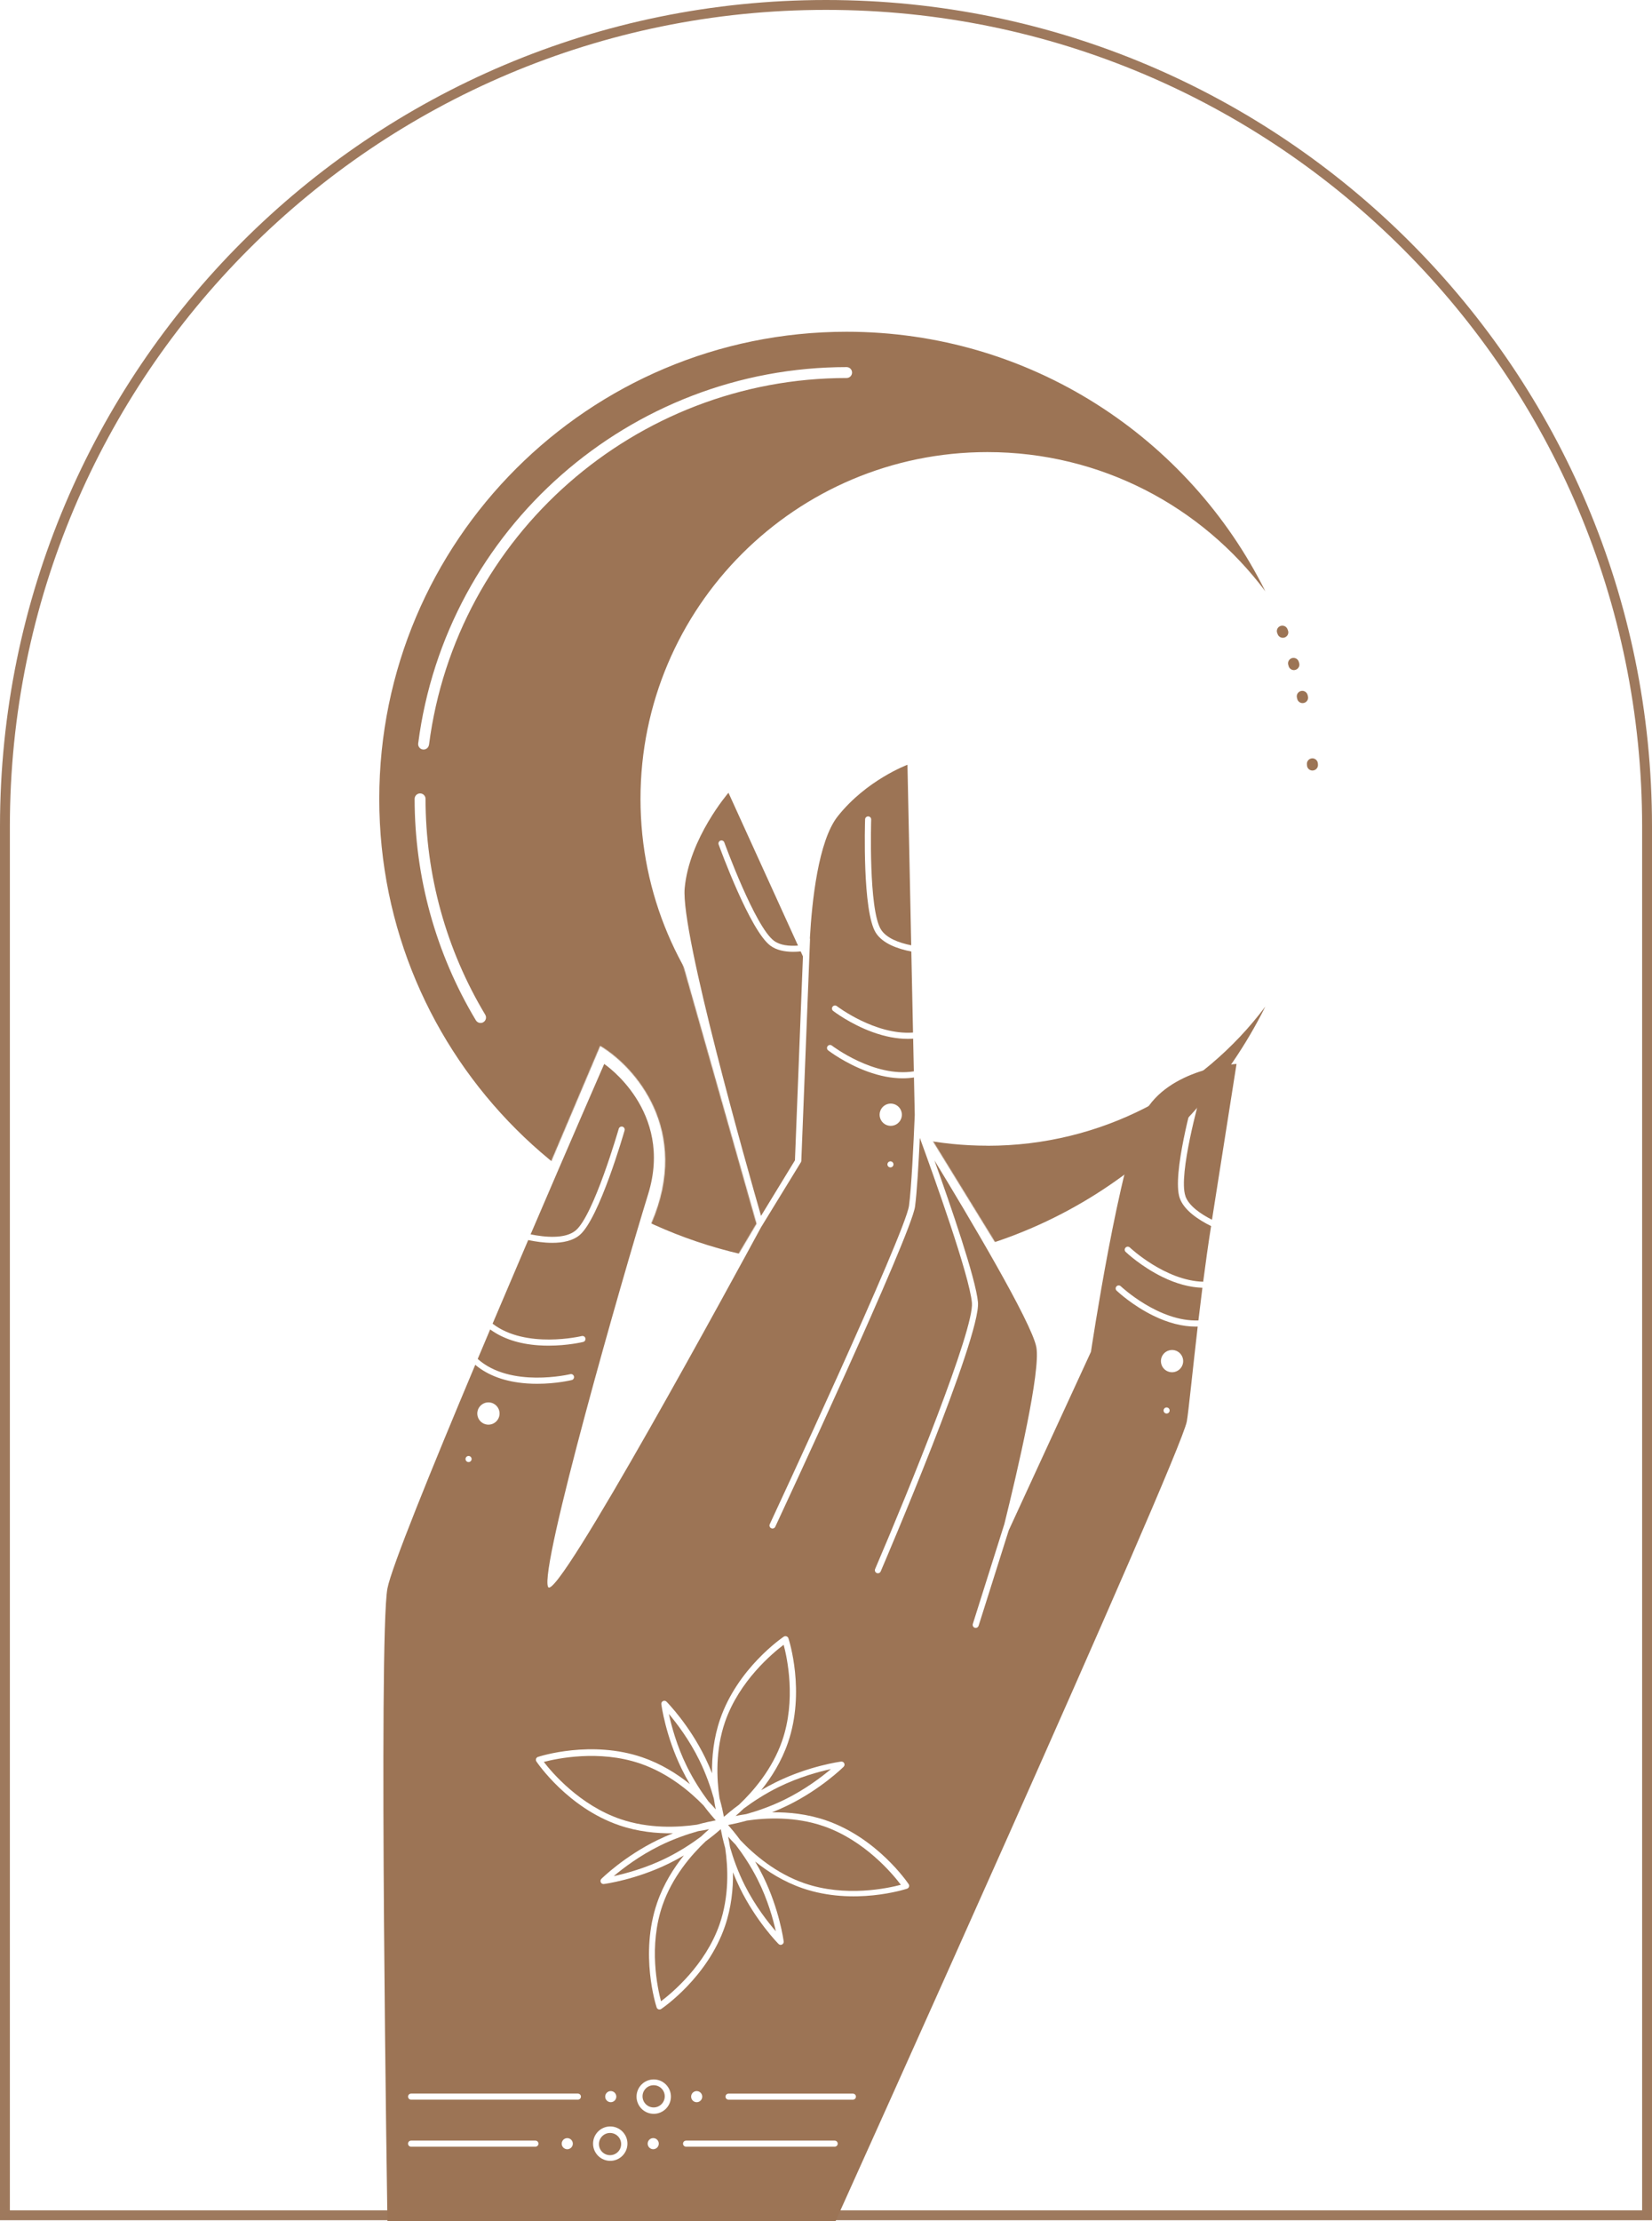 <svg width="2008" height="2698" viewBox="0 0 2008 2698" fill="none" xmlns="http://www.w3.org/2000/svg">
<path d="M6 1004C6 452.82 452.82 6 1004 6C1555.18 6 2002 452.82 2002 1004V2691H6V1004Z" stroke="#9E795D" stroke-width="12"/>
<path d="M975.976 1161.81L966.255 1409.5L925.036 1477C909.157 1421.88 827.261 1133.95 832.216 1079.04C837.713 1018.26 885.445 963 885.445 963L969.983 1148.65C958.941 1149.48 948.229 1148.27 940.844 1142.87C917.792 1126.01 880.773 1024.32 880.395 1023.33C879.711 1021.41 877.611 1020.44 875.7 1021.13C873.789 1021.84 872.822 1023.94 873.506 1025.84C875.063 1030.1 911.682 1130.68 936.527 1148.84C943.935 1154.26 953.774 1156.2 964.014 1156.2C967.058 1156.2 970.148 1156.04 973.239 1155.73L976 1161.84L975.976 1161.81Z" fill="#9C7455"/>
<path d="M741.5 2618C748.956 2618 755 2611.96 755 2604.5C755 2597.04 748.956 2591 741.5 2591C734.044 2591 728 2597.04 728 2604.5C728 2611.96 734.044 2618 741.5 2618Z" fill="#9C7455"/>
<path d="M794.5 2533C787.052 2533 781 2539.05 781 2546.5C781 2553.95 787.052 2560 794.5 2560C801.947 2560 808 2553.95 808 2546.5C808 2539.05 801.947 2533 794.5 2533Z" fill="#9C7455"/>
<path d="M885.024 2231C885.846 2234.82 886.667 2239.2 887.392 2244.03C891.184 2257.25 896.909 2273.61 905.316 2290.27C917.853 2315.11 933.434 2334.96 943 2346C939.884 2331.89 933.313 2307.75 920.776 2282.93C912.37 2266.27 902.61 2251.88 894.18 2240.87C890.677 2237.33 887.609 2234 885 2231.02L885.024 2231Z" fill="#9C7455"/>
<path d="M862 2222C858.147 2222.81 853.726 2223.61 848.856 2224.33C835.524 2228.06 819.023 2233.69 802.215 2241.95C777.157 2254.28 757.134 2269.6 746 2279C760.231 2275.94 784.58 2269.48 809.615 2257.17C826.422 2248.91 840.937 2239.31 852.048 2231.03C855.617 2227.58 858.974 2224.57 861.976 2222H862Z" fill="#9C7455"/>
<path d="M894 2205.98C897.853 2205.17 902.274 2204.36 907.144 2203.65C920.476 2199.92 936.977 2194.3 953.785 2186.03C978.843 2173.71 998.866 2158.4 1010 2149C995.769 2152.06 971.42 2158.52 946.385 2170.84C929.578 2179.1 915.063 2188.69 903.952 2196.98C900.383 2200.4 897.026 2203.41 894.024 2206L894 2205.98Z" fill="#9C7455"/>
<path d="M857.685 2236.76C840.222 2253.29 817.256 2279.92 805.367 2314.14C788.071 2363.89 799.219 2415.18 803.453 2431C816.634 2421.08 857.326 2387.34 874.622 2337.59C886.511 2303.39 884.981 2268.52 881.464 2244.9C878.761 2235.22 877.062 2227.27 876.081 2222C872.063 2225.54 865.795 2230.78 857.661 2236.76H857.685Z" fill="#9C7455"/>
<path d="M1440.79 1452.86C1444.93 1464.75 1459.2 1474.58 1473.17 1481.69C1488.62 1383.92 1503 1292.4 1503 1292.4C1503 1292.4 1420.06 1297.51 1390.56 1352.79C1361.07 1408.07 1326.05 1642.1 1326.05 1642.1L1226.07 1859.08L1189.49 1974.9C1189 1976.46 1187.55 1977.48 1185.99 1977.48C1185.61 1977.48 1185.25 1977.43 1184.87 1977.32C1182.93 1976.7 1181.87 1974.64 1182.46 1972.7L1220.81 1851.27C1237 1785.87 1265 1665.72 1259.69 1636.59C1254.24 1606.58 1176.04 1475.58 1135.81 1409.57C1155.76 1465.2 1186.2 1553.59 1188.71 1581.9C1192.43 1623.8 1075.45 1897.29 1070.47 1908.91C1069.88 1910.31 1068.5 1911.14 1067.08 1911.14C1066.61 1911.14 1066.11 1911.05 1065.64 1910.83C1063.77 1910.03 1062.89 1907.87 1063.69 1906C1105.65 1808.14 1184.24 1614.61 1181.37 1582.54C1178.43 1549.59 1134.65 1427.59 1118.04 1382.23C1116.55 1413.59 1114.51 1448.72 1112.21 1465.7C1107.59 1499.95 949.076 1840.18 942.324 1854.65C941.708 1856 940.358 1856.78 938.984 1856.78C938.463 1856.78 937.942 1856.67 937.42 1856.43C935.573 1855.58 934.767 1853.37 935.644 1851.53C937.302 1848 1100.42 1497.84 1104.89 1464.7C1107.83 1442.99 1110.41 1389.55 1111.88 1354.36L1110.93 1308.86C1106.5 1309.54 1101.93 1309.88 1097.22 1309.88C1083.9 1309.88 1069.59 1307.15 1054.55 1301.68C1027.3 1291.78 1007.48 1276.6 1006.65 1275.96C1005.04 1274.7 1004.73 1272.41 1005.98 1270.8C1007.21 1269.19 1009.54 1268.88 1011.15 1270.13C1011.79 1270.61 1062.7 1309.24 1110.77 1301.42L1109.94 1261.7C1107.74 1261.87 1105.51 1261.94 1103.26 1261.94C1089.94 1261.94 1075.63 1259.21 1060.59 1253.74C1033.35 1243.84 1013.52 1228.66 1012.69 1228.02C1011.08 1226.77 1010.77 1224.47 1012.02 1222.86C1013.26 1221.25 1015.58 1220.94 1017.19 1222.2C1017.78 1222.65 1063.91 1257.63 1109.77 1254.29L1107.71 1155.85C1090.89 1152.61 1072.72 1146.07 1064.5 1133C1048.11 1106.87 1051.35 999.818 1051.52 995.27C1051.59 993.233 1053.32 991.67 1055.33 991.694C1057.37 991.765 1058.96 993.47 1058.91 995.507C1058.86 996.597 1055.57 1104.84 1070.78 1129.09C1077.44 1139.7 1092.76 1145.31 1107.59 1148.3L1103.02 929C1103.02 929 1053.25 947.427 1018.23 991.646C994.564 1021.54 986.888 1095.17 984.4 1139.8C984.518 1140.2 984.613 1140.62 984.59 1141.05L974 1410.09C974 1410.73 973.786 1411.34 973.455 1411.86L925.03 1490.85C897.122 1542.41 676.557 1948.44 666.204 1927.74C655.14 1905.62 756.515 1551.84 787.858 1450.47C819.201 1349.12 734.411 1292.42 734.411 1292.42C734.411 1292.42 694.065 1384.77 644.953 1499.43C662.65 1503 687.099 1505.3 699.798 1494.64C721.712 1476.24 751.776 1372.19 752.084 1371.15C752.653 1369.18 754.69 1368.07 756.657 1368.61C758.623 1369.18 759.737 1371.22 759.192 1373.16C757.936 1377.54 728.203 1480.43 704.56 1500.28C696.102 1507.38 683.783 1509.73 671.25 1509.73C661.015 1509.73 650.615 1508.17 642.015 1506.37C628.013 1539.08 613.349 1573.47 598.731 1607.95C639.22 1639.03 706.289 1623.18 707.095 1622.97C709.061 1622.47 711.075 1623.7 711.549 1625.67C712.023 1627.63 710.814 1629.65 708.848 1630.12C707.971 1630.33 690.085 1634.64 666.82 1634.64C662.887 1634.64 658.812 1634.53 654.642 1634.24C630.785 1632.61 610.956 1626.02 595.794 1614.91C590.724 1626.9 585.677 1638.86 580.655 1650.77C620.527 1686.44 692.383 1669.46 693.188 1669.27C695.154 1668.77 697.168 1670 697.642 1671.97C698.116 1673.94 696.908 1675.95 694.941 1676.42C694.065 1676.64 676.178 1680.95 652.913 1680.95C648.98 1680.95 644.905 1680.83 640.736 1680.54C614.604 1678.74 593.282 1671.02 577.67 1657.9C523.772 1786.06 475.608 1904.56 470.917 1929.59C459.853 1988.57 470.917 2698 470.917 2698H1015.7C1015.7 2698 1435.22 1768.96 1442.59 1726.59C1444.74 1714.2 1449.27 1667.66 1455.81 1611.41C1455.03 1611.41 1454.24 1611.48 1453.44 1611.48C1437.38 1611.48 1420.13 1607.12 1402.19 1598.38C1376.13 1585.69 1357.99 1568.54 1357.23 1567.8C1355.76 1566.41 1355.69 1564.06 1357.11 1562.59C1358.51 1561.13 1360.85 1561.08 1362.32 1562.48C1362.89 1563.02 1408.59 1605.82 1456.66 1604.02C1458.18 1591.13 1459.79 1577.8 1461.52 1564.32C1446.28 1563.83 1430.05 1559.54 1413.21 1551.32C1387.15 1538.63 1369 1521.48 1368.24 1520.74C1366.78 1519.35 1366.7 1517 1368.13 1515.53C1369.52 1514.06 1371.87 1514.02 1373.34 1515.41C1373.88 1515.93 1416.36 1555.73 1462.46 1556.98C1465.4 1534.31 1468.62 1511.32 1472.08 1489.36C1456.21 1481.52 1439.08 1470.01 1433.94 1455.3C1424.13 1427.21 1450.76 1333.04 1451.9 1329.04C1452.47 1327.07 1454.5 1325.93 1456.45 1326.5C1458.41 1327.07 1459.55 1329.11 1458.98 1331.05C1458.7 1332 1431.83 1426.95 1440.88 1452.86H1440.79ZM1085.7 1415.91C1084.87 1417.78 1082.69 1418.61 1080.85 1417.78C1078.98 1416.96 1078.15 1414.78 1078.98 1412.93C1079.8 1411.08 1081.98 1410.23 1083.83 1411.06C1085.7 1411.89 1086.53 1414.07 1085.7 1415.91ZM1070.33 1348.63C1073.36 1341.83 1081.34 1338.72 1088.17 1341.76C1091.46 1343.22 1094 1345.88 1095.3 1349.24C1096.6 1352.6 1096.51 1356.28 1095.04 1359.59C1092.81 1364.64 1087.84 1367.62 1082.67 1367.62C1080.85 1367.62 1079 1367.24 1077.22 1366.46C1073.93 1364.99 1071.39 1362.34 1070.09 1358.98C1068.79 1355.61 1068.88 1351.94 1070.35 1348.63H1070.33ZM593.685 1703.54C601.148 1703.54 607.213 1709.61 607.213 1717.07C607.213 1724.53 601.148 1730.59 593.685 1730.59C586.222 1730.59 580.157 1724.53 580.157 1717.07C580.157 1709.61 586.222 1703.54 593.685 1703.54ZM569.544 1768.65C571.581 1768.65 573.24 1770.31 573.24 1772.35C573.24 1774.38 571.581 1776.04 569.544 1776.04C567.506 1776.04 565.848 1774.38 565.848 1772.35C565.848 1770.31 567.506 1768.65 569.544 1768.65ZM650.805 2607.69H499.655C497.617 2607.69 495.959 2606.03 495.959 2603.99C495.959 2601.96 497.617 2600.3 499.655 2600.3H650.805C652.842 2600.3 654.5 2601.96 654.5 2603.99C654.5 2606.03 652.842 2607.69 650.805 2607.69ZM689.516 2610.77C685.773 2610.77 682.764 2607.74 682.764 2604.02C682.764 2600.3 685.796 2597.27 689.516 2597.27C693.235 2597.27 696.268 2600.3 696.268 2604.02C696.268 2607.74 693.235 2610.77 689.516 2610.77ZM702.427 2550.56H499.678C497.641 2550.56 495.983 2548.9 495.983 2546.87C495.983 2544.83 497.641 2543.17 499.678 2543.17H702.427C704.465 2543.17 706.123 2544.83 706.123 2546.87C706.123 2548.9 704.465 2550.56 702.427 2550.56ZM741.755 2624.88C730.241 2624.88 720.859 2615.51 720.859 2603.99C720.859 2592.48 730.241 2583.1 741.755 2583.1C753.269 2583.1 762.651 2592.48 762.651 2603.99C762.651 2615.51 753.269 2624.88 741.755 2624.88ZM735.619 2546.87C735.619 2543.12 738.651 2540.12 742.371 2540.12C746.091 2540.12 749.123 2543.15 749.123 2546.87C749.123 2550.59 746.091 2553.62 742.371 2553.62C738.651 2553.62 735.619 2550.59 735.619 2546.87ZM793.994 2610.74C790.251 2610.74 787.242 2607.71 787.242 2603.99C787.242 2600.28 790.274 2597.24 793.994 2597.24C797.713 2597.24 800.746 2600.28 800.746 2603.99C800.746 2607.71 797.713 2610.74 793.994 2610.74ZM794.61 2567.76C783.096 2567.76 773.714 2558.38 773.714 2546.87C773.714 2535.36 783.096 2525.98 794.61 2525.98C806.124 2525.98 815.506 2535.36 815.506 2546.87C815.506 2558.38 806.124 2567.76 794.61 2567.76ZM1014.56 2607.69H833.914C831.876 2607.69 830.218 2606.03 830.218 2603.99C830.218 2601.96 831.876 2600.3 833.914 2600.3H1014.56C1016.6 2600.3 1018.25 2601.96 1018.25 2603.99C1018.25 2606.03 1016.6 2607.69 1014.56 2607.69ZM840.073 2546.89C840.073 2543.15 843.106 2540.14 846.825 2540.14C850.545 2540.14 853.577 2543.17 853.577 2546.89C853.577 2550.61 850.545 2553.64 846.825 2553.64C843.106 2553.64 840.073 2550.61 840.073 2546.89ZM1036.69 2550.59H885.537C883.499 2550.59 881.841 2548.93 881.841 2546.89C881.841 2544.85 883.499 2543.2 885.537 2543.2H1036.69C1038.72 2543.2 1040.38 2544.85 1040.38 2546.89C1040.38 2548.93 1038.72 2550.59 1036.69 2550.59ZM1104.85 2291.99C1104.47 2293.08 1103.61 2293.94 1102.5 2294.29C1099.89 2295.14 1037.71 2315.06 975.611 2293.77C952.772 2285.93 933.369 2273.69 917.852 2261.23C921.239 2266.96 924.58 2273.09 927.755 2279.58C947.323 2319.59 952.37 2356.77 952.559 2358.33C952.772 2359.9 951.943 2361.44 950.522 2362.12C949.621 2362.57 948.603 2362.62 947.702 2362.29C947.181 2362.1 946.684 2361.82 946.281 2361.39C945.167 2360.28 918.894 2333.47 899.325 2293.46C896.151 2286.97 893.355 2280.58 890.915 2274.37C891.246 2294.27 888.996 2317.1 881.154 2339.93C859.855 2401.99 805.958 2438.86 803.684 2440.4C802.736 2441.04 801.528 2441.21 800.438 2440.83C799.348 2440.45 798.495 2439.6 798.14 2438.48C797.287 2435.88 777.363 2373.71 798.661 2311.63C806.503 2288.8 818.751 2269.4 831.213 2253.88C825.48 2257.27 819.344 2260.61 812.852 2263.78C772.838 2283.35 735.643 2288.39 734.079 2288.58C733.51 2288.65 732.942 2288.58 732.397 2288.42C731.497 2288.11 730.715 2287.45 730.288 2286.55C729.601 2285.13 729.886 2283.42 730.999 2282.31C732.113 2281.19 758.931 2254.93 798.946 2235.36C805.437 2232.19 811.833 2229.39 818.041 2226.96C798.14 2227.29 775.301 2225.04 752.463 2217.2C690.392 2195.9 653.505 2142.02 651.989 2139.75C651.349 2138.8 651.183 2137.59 651.563 2136.5C651.942 2135.41 652.794 2134.56 653.908 2134.2C656.514 2133.35 718.703 2113.43 780.798 2134.73C803.636 2142.57 823.063 2154.81 838.557 2167.27C835.169 2161.54 831.829 2155.4 828.654 2148.91C809.085 2108.91 804.039 2071.72 803.85 2070.16C803.636 2068.6 804.465 2067.06 805.887 2066.37C807.308 2065.68 809.014 2065.97 810.128 2067.08C811.241 2068.2 837.515 2095.01 857.084 2135.01C860.258 2141.5 863.054 2147.89 865.494 2154.1C865.162 2134.21 867.413 2111.37 875.255 2088.54C896.553 2026.49 950.451 1989.61 952.725 1988.09C954.644 1986.81 957.558 1987.81 958.292 1990.01C959.145 1992.62 979.069 2054.79 957.771 2116.87C949.929 2139.7 937.681 2159.12 925.219 2174.61C930.953 2171.22 937.089 2167.86 943.58 2164.69C983.594 2145.12 1020.79 2140.08 1022.35 2139.89C1023.92 2139.68 1025.46 2140.51 1026.14 2141.93C1026.83 2143.35 1026.55 2145.05 1025.43 2146.17C1024.32 2147.28 997.501 2173.55 957.487 2193.11C950.995 2196.28 944.599 2199.08 938.392 2201.52C958.292 2201.19 981.131 2203.44 1003.97 2211.28C1066.04 2232.57 1102.93 2286.45 1104.44 2288.73C1105.08 2289.67 1105.25 2290.88 1104.87 2291.97L1104.85 2291.99ZM1421.19 1715.22C1420.18 1717 1417.92 1717.59 1416.17 1716.57C1414.39 1715.55 1413.8 1713.3 1414.82 1711.55C1415.84 1709.77 1418.09 1709.18 1419.84 1710.2C1421.6 1711.22 1422.21 1713.47 1421.19 1715.22ZM1412.9 1646.7C1414.7 1643.57 1417.62 1641.32 1421.1 1640.38C1424.58 1639.43 1428.23 1639.9 1431.36 1641.7C1437.83 1645.42 1440.05 1653.69 1436.33 1660.15C1433.85 1664.49 1429.27 1666.93 1424.58 1666.93C1422.31 1666.93 1419.99 1666.36 1417.88 1665.13C1414.75 1663.33 1412.5 1660.41 1411.58 1656.93C1410.65 1653.45 1411.1 1649.8 1412.9 1646.68V1646.7Z" fill="#9C7455"/>
<path d="M1001.14 2218.36C966.76 2206.47 931.646 2208.03 907.92 2211.55C898.239 2214.23 890.267 2215.92 885 2216.9C888.559 2220.92 893.826 2227.19 899.829 2235.3C916.437 2252.77 943.2 2275.74 977.579 2287.63C1027.57 2304.93 1079.1 2293.78 1095 2289.55C1085.04 2276.36 1051.13 2235.66 1001.14 2218.36Z" fill="#9C7455"/>
<path d="M855.242 2193.29C838.713 2176.22 812.077 2153.78 777.861 2142.16C728.109 2125.25 676.821 2136.15 661 2140.29C670.918 2153.17 704.661 2192.94 754.413 2209.85C788.629 2221.47 823.576 2219.95 847.19 2216.51C856.824 2213.89 864.758 2212.23 870 2211.27C866.458 2207.35 861.216 2201.22 855.242 2193.29Z" fill="#9C7455"/>
<path d="M898.301 2192.24C915.765 2175.71 938.732 2149.08 950.622 2114.86C967.943 2065.04 956.771 2013.8 952.536 1998C939.354 2007.92 898.66 2041.66 881.363 2091.41C869.473 2125.63 871.028 2160.55 874.545 2184.19C877.224 2193.82 878.923 2201.76 879.904 2207C883.923 2203.46 890.191 2198.22 898.301 2192.24Z" fill="#9C7455"/>
<path d="M870 2198C869.193 2194.15 868.385 2189.72 867.672 2184.85C863.944 2171.52 858.315 2155.04 850.05 2138.23C837.747 2113.19 822.405 2093.14 813 2082C816.064 2096.23 822.524 2120.59 834.826 2145.63C843.091 2162.44 852.686 2176.96 860.975 2188.07C864.419 2191.64 867.411 2195 870 2198Z" fill="#9C7455"/>
<mask id="mask0_1_265" style="mask-type:alpha" maskUnits="userSpaceOnUse" x="280" y="324" width="1523" height="1240">
<path d="M729.5 1270.5L665 1422.5L365 1486.5L280 849L601.5 324H1344L1803 735.5L1638 1107.5L1610.5 1486.5L1216 1519.5L1129.5 1379V1372.5L1164 885.5L862 939L812 1107.5L919.5 1486.5L894 1529.5C830 1564.33 741.9 1600.5 791.5 1486.5C841.1 1372.5 770.833 1295 729.5 1270.5Z" fill="#D9D9D9"/>
</mask>
<g mask="url(#mask0_1_265)">
<path d="M1200.2 1391.73C967.319 1391.73 778.523 1203.11 778.523 970.458C778.523 737.8 967.319 549.186 1200.2 549.186C1338.41 549.186 1461.1 615.611 1538 718.264C1445.03 531.433 1252.06 403 1029.05 403C715.35 403 461 657.063 461 970.5C461 1283.94 715.307 1538 1029.05 1538C1252.06 1538 1445.03 1409.57 1538 1222.74C1461.1 1325.39 1338.41 1391.81 1200.2 1391.81V1391.73ZM587.516 1241.72C586.453 1242.36 585.264 1242.66 584.116 1242.66C581.863 1242.66 579.694 1241.51 578.419 1239.43C529.7 1158.31 503.98 1065.3 503.98 970.415C503.98 966.762 506.956 963.789 510.612 963.789C514.268 963.789 517.243 966.762 517.243 970.415C517.243 1062.92 542.326 1153.59 589.812 1232.63C591.682 1235.77 590.662 1239.81 587.558 1241.68L587.516 1241.72ZM521.41 904.712C520.985 908.025 518.137 910.488 514.863 910.488C514.566 910.488 514.311 910.488 514.013 910.446C510.4 909.979 507.849 906.666 508.316 903.056C541.943 642.453 765.769 445.938 1029.05 445.938C1032.7 445.938 1035.68 448.911 1035.68 452.564C1035.68 456.216 1032.7 459.189 1029.05 459.189C772.444 459.189 554.23 650.734 521.453 904.797L521.41 904.712Z" fill="#9C7455"/>
<path d="M1595.32 936C1591.84 936 1588.92 933.409 1588.67 929.926L1588.54 928.312C1588.24 924.659 1591.03 921.516 1594.68 921.218C1598.37 920.921 1601.55 923.682 1601.85 927.292L1601.98 928.864C1602.24 932.517 1599.45 935.703 1595.8 935.957C1595.62 935.957 1595.45 935.957 1595.32 935.957V936ZM1583.3 854.106C1580.25 854.106 1577.45 852.025 1576.77 848.924L1576.38 847.31C1575.56 843.742 1577.84 840.216 1581.45 839.409C1585.06 838.602 1588.62 840.853 1589.44 844.421L1589.83 846.036C1590.64 849.604 1588.37 853.129 1584.76 853.936C1584.28 854.063 1583.77 854.106 1583.3 854.106ZM1572.77 814.009C1569.89 814.009 1567.23 812.139 1566.37 809.294L1565.9 807.722C1564.82 804.239 1566.8 800.543 1570.32 799.482C1573.84 798.42 1577.58 800.374 1578.66 803.857L1579.13 805.471C1580.2 808.954 1578.18 812.649 1574.62 813.711C1573.97 813.881 1573.33 814.009 1572.68 814.009H1572.77ZM1559.28 774.76C1556.57 774.76 1554.04 773.146 1553.05 770.513L1552.45 768.984C1551.12 765.586 1552.84 761.763 1556.27 760.446C1559.71 759.129 1563.58 760.828 1564.91 764.226L1565.51 765.798C1566.84 769.196 1565.12 773.019 1561.64 774.336C1560.87 774.633 1560.05 774.76 1559.24 774.76H1559.28Z" fill="#9C7455"/>
</g>
</svg>
